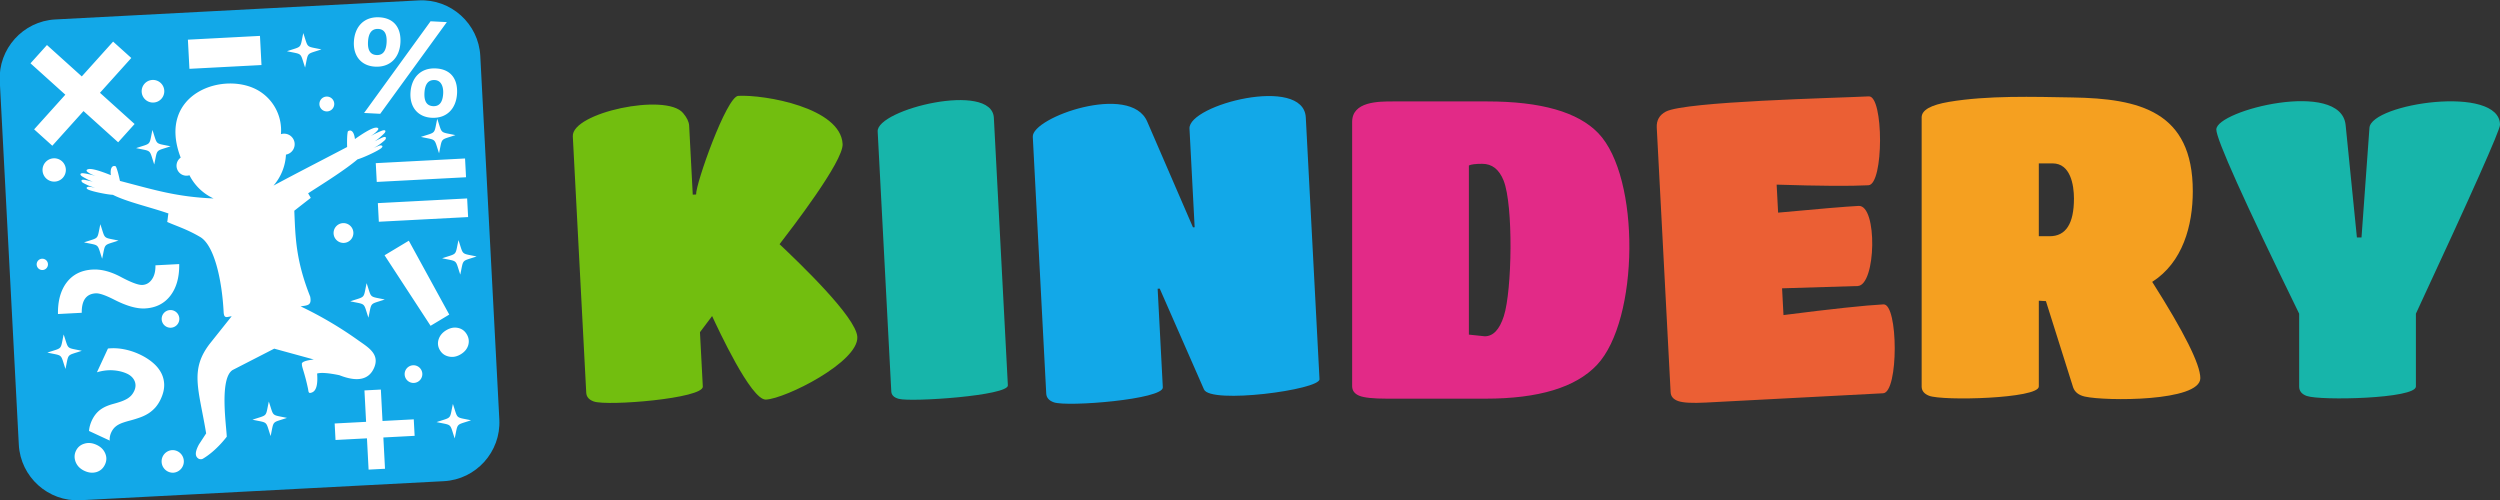 <svg xmlns="http://www.w3.org/2000/svg" xml:space="preserve" width="500" height="100" style="shape-rendering:geometricPrecision;text-rendering:geometricPrecision;image-rendering:optimizeQuality;fill-rule:evenodd;clip-rule:evenodd"><rect width="100%" height="100%" fill="#333333" stroke="none"/><defs><style>.fil2{fill:#17b5aa;fill-rule:nonzero}</style></defs><g id="Layer_x0020_1"><g id="_2721305563920"><path d="M11.051 3.89 83.732.079c6.442-.338 11.988 4.659 12.326 11.104l3.809 72.72c.338 6.444-4.657 11.995-11.098 12.332l-72.681 3.811c-6.442.338-11.988-4.659-12.325-11.104l-3.809-72.72C-.384 9.778 4.61 4.228 11.051 3.89z" style="fill:#12a8e8"/><path d="M54.701 37.12c4.813-2.592 9.859-5.16 14.724-7.719-.039-1.561.011-2.604.147-3.131.603-.443 1.241-.001 1.413 1.538 1.779-1.253 3.012-1.972 3.818-2.214.531-.159 1.15-.053.718.477-.303.37-.752.755-1.411 1.161 1.015-.556 1.732-.89 2.235-1.081.808-.307.921.1.483.543-.533.539-1.28 1.191-1.916 1.579.714-.349 1.193-.595 1.532-.745.956-.42.793.246.547.479-.618.579-1.59 1.302-2.279 1.574.558-.184 1.115-.486 1.348-.496.469-.02.57.224.187.544-.739.618-3.78 1.991-4.739 2.238-2.454 2.083-6.549 4.655-9.883 6.79l.532.918a445.19 445.19 0 0 0-3.297 2.57c.222 4.973.214 9.738 3.181 17.183.325 1.758-.464 1.735-1.923 1.945a76.387 76.387 0 0 1 11.546 6.804c1.888 1.348 4.378 2.711 3.146 5.509-1.046 2.376-3.356 2.862-6.93 1.455-2.181-.451-3.667-.563-4.457-.335.169 2.165-.159 3.42-.984 3.766-.807.339-.711-.121-.84-.742-.646-3.102-1.256-4.345-1.212-4.85-.185-.548 1.044-.829 2.372-.981a41078.13 41078.13 0 0 1-7.912-2.168l-8.298 4.259c-2.742 1.647-1.239 11.394-1.198 13.358-2.011 2.57-3.858 3.857-4.765 4.389-.373.22-.809.036-.809.036-.65-.364-.967-1.088.021-2.9l1.431-2.197c-1.473-8.887-3.347-12.719.805-18.03 1.435-1.8 2.87-3.6 4.303-5.4-1.001.143-1.538.548-1.612-.866-.341-6.516-1.903-13.449-4.767-15.028-2.625-1.54-4.851-2.206-6.522-2.966.099-.326.156-1.363.255-1.689-3.606-1.269-8.35-2.321-11.116-3.735-.957-.02-4.119-.637-4.95-1.054-.43-.216-.39-.468.056-.553.221-.042.811.118 1.377.168-.708-.103-1.781-.568-2.49-.975-.284-.164-.584-.754.407-.571.352.066.857.191 1.605.361-.684-.224-1.53-.672-2.151-1.06-.509-.32-.493-.727.335-.618.516.069 1.263.224 2.339.522-.708-.236-1.216-.498-1.582-.779-.524-.402.035-.639.569-.607.811.049 2.129.452 4.078 1.235-.179-1.484.322-2.041.988-1.758.244.465.522 1.434.831 2.91 6.956 1.81 11.285 3.189 18.72 3.508a10.197 10.197 0 0 1-4.816-4.641 1.995 1.995 0 0 1-1.753-3.527c-4.989-13.024 9.073-17.567 15.846-13.224a9.207 9.207 0 0 1 4.202 8.533 2.111 2.111 0 1 1 1.007 4.091 10.217 10.217 0 0 1-2.492 6.197zM8.404 51.746a1.13 1.13 0 1 1 .119 2.257 1.13 1.13 0 0 1-.119-2.257zm2.274-20.081a2.332 2.332 0 1 1 .243 4.657 2.332 2.332 0 0 1-.243-4.657zm19.801-15.674a2.262 2.262 0 1 1 .234 4.518 2.262 2.262 0 0 1-.234-4.518zm34.808 3.325a1.485 1.485 0 1 1 .154 2.966 1.485 1.485 0 0 1-.154-2.966zm3.307 25.31a1.978 1.978 0 1 1 .205 3.955 1.978 1.978 0 0 1-.205-3.955zm14.011 28.43a1.767 1.767 0 1 1 .186 3.53 1.767 1.767 0 0 1-.186-3.53zM34.464 90.022a2.263 2.263 0 0 1 .237 4.517 2.261 2.261 0 0 1-.237-4.517zm-.476-28.008a1.767 1.767 0 1 1 .183 3.529 1.767 1.767 0 0 1-.183-3.529zM60.657 6.612c1.061 3.139.402 2.573 3.631 3.271-3.137 1.061-2.571.4-3.269 3.632-1.061-3.139-.4-2.573-3.629-3.27 3.137-1.061 2.571-.402 3.267-3.633zm-30.171 19.38c1.061 3.14.401 2.573 3.631 3.271-3.138 1.061-2.572.4-3.269 3.633-1.061-3.14-.4-2.574-3.63-3.271 3.137-1.061 2.571-.401 3.268-3.633zm56.964-2.238c1.06 3.139.401 2.572 3.631 3.27-3.138 1.061-2.572.401-3.27 3.633-1.06-3.139-.4-2.573-3.63-3.271 3.139-1.061 2.571-.401 3.269-3.632zm4.243 24.27c1.06 3.139.401 2.573 3.631 3.271-3.138 1.06-2.572.4-3.269 3.631-1.061-3.139-.401-2.572-3.631-3.269 3.139-1.062 2.571-.402 3.269-3.633zm-18.369 8.608c1.061 3.139.402 2.573 3.631 3.271-3.138 1.061-2.572.4-3.269 3.633-1.06-3.141-.4-2.573-3.631-3.271 3.139-1.061 2.572-.402 3.269-3.633zm17.255 24.155c1.061 3.139.401 2.572 3.631 3.27-3.138 1.06-2.572.401-3.269 3.632-1.061-3.139-.4-2.573-3.631-3.269 3.139-1.062 2.571-.402 3.269-3.633zm-36.815-.477c1.06 3.139.401 2.573 3.631 3.271-3.138 1.061-2.572.4-3.269 3.632-1.061-3.14-.4-2.572-3.631-3.27 3.138-1.062 2.571-.402 3.269-3.633zM12.733 66.888c1.061 3.139.401 2.573 3.631 3.271-3.138 1.06-2.571.4-3.269 3.632-1.061-3.139-.4-2.573-3.63-3.27 3.137-1.061 2.571-.401 3.268-3.633zm7.336-22.046c1.06 3.14.401 2.573 3.63 3.271-3.137 1.061-2.571.401-3.269 3.632-1.06-3.139-.4-2.573-3.63-3.27 3.138-1.062 2.571-.401 3.269-3.633zm3.561-16.384-6.928-6.242-6.239 6.932-3.637-3.276 6.239-6.932-6.966-6.276 3.292-3.658 6.965 6.277 6.266-6.963 3.637 3.276-6.266 6.963 6.928 6.242-3.291 3.657zm-6.733 65.718c-.84-.39-1.425-.963-1.746-1.727-.315-.788-.308-1.538.025-2.255.342-.738.907-1.223 1.697-1.459.785-.238 1.597-.155 2.438.235.835.386 1.407.946 1.727 1.697.324.741.308 1.48-.039 2.229-.352.759-.906 1.263-1.674 1.509-.777.236-1.587.161-2.428-.229zm.906-7.983a5.26 5.26 0 0 1 .179-1.038 6.522 6.522 0 0 1 1.118-2.27c.284-.36.6-.672.95-.935a6.23 6.23 0 0 1 1.178-.677c.436-.192.918-.354 1.442-.498a22.152 22.152 0 0 0 1.485-.45 7.663 7.663 0 0 0 1.167-.512c.346-.194.641-.423.892-.682.247-.265.461-.585.636-.962a2.66 2.66 0 0 0 .25-.991 2.23 2.23 0 0 0-.169-.949 2.611 2.611 0 0 0-.567-.839 3.33 3.33 0 0 0-.954-.652c-.819-.381-1.75-.602-2.796-.677-1.043-.064-2.118.065-3.227.397l2.203-4.755a10.783 10.783 0 0 1 3.155.141c1.071.202 2.115.537 3.139 1.012.975.452 1.835.982 2.573 1.593.746.609 1.321 1.288 1.731 2.04.413.75.629 1.569.649 2.457.015.885-.209 1.836-.676 2.844a7.214 7.214 0 0 1-1.031 1.643c-.39.446-.836.844-1.331 1.176-.5.331-1.061.609-1.678.841-.618.229-1.308.446-2.062.648-.514.133-.966.264-1.364.401a5.886 5.886 0 0 0-1.057.458 3.596 3.596 0 0 0-.8.625 3.625 3.625 0 0 0-.6.928 3.26 3.26 0 0 0-.255.818 2.42 2.42 0 0 0-.032.79l-4.148-1.925zm65.123.974-6.253.328.328 6.257-3.282.172-.328-6.257-6.287.329-.172-3.299 6.286-.329-.329-6.285 3.283-.172.329 6.285 6.252-.328.173 3.299zm10.697-43.754-17.856.936-.195-3.724 17.856-.937.195 3.725zm-.416-7.963-17.857.937-.197-3.756 17.857-.936.197 3.755zM37.886 13.765l14.412-.756-.305-5.83-14.413.756.306 5.83zm49.06 2.245c1.399.072 1.752 1.505 1.69 2.673-.09 1.765-.763 2.614-2.012 2.55-1.242-.064-1.821-.944-1.734-2.638.092-1.789.777-2.65 2.056-2.585zm-.6 7.545c-2.837-.145-4.395-2.204-4.253-4.968.152-2.995 1.993-5.06 5.089-4.901 2.978.154 4.378 2.112 4.229 4.994-.152 2.968-1.998 5.032-5.065 4.875zm3.022-19.134-3.254-.166-13.296 18.339 3.228.166L89.368 4.421zM75.666 5.787c-1.285-.065-1.972.795-2.064 2.589-.088 1.693.478 2.568 1.707 2.632 1.25.064 1.922-.784 2.013-2.55.087-1.72-.465-2.61-1.656-2.671zm-.634 7.543c-2.841-.145-4.396-2.202-4.253-4.969.153-2.999 1.989-5.057 5.089-4.9 2.971.15 4.37 2.158 4.221 5.021-.152 2.974-1.99 5.005-5.057 4.848zm17.102 57.536c-.777.466-1.56.618-2.349.447-.79-.163-1.387-.584-1.791-1.258-.423-.703-.507-1.432-.269-2.186.245-.757.751-1.359 1.52-1.821.781-.469 1.555-.629 2.32-.47.771.153 1.361.572 1.777 1.266.422.703.519 1.432.306 2.183-.221.75-.72 1.363-1.514 1.839zM81.763 48.142l8.089 14.773-3.737 2.245-9.203-14.105 4.851-2.913zm-45.921 4.673c.041 2.615-.542 4.72-1.759 6.315-1.217 1.587-2.919 2.444-5.089 2.558-1.647.086-3.687-.495-6.121-1.738-1.745-.891-2.979-1.32-3.712-1.282-1.908.1-2.846 1.401-2.81 3.89l-4.757.249c-.042-2.63.541-4.745 1.758-6.333 1.225-1.595 2.951-2.443 5.185-2.561 1.742-.091 3.618.401 5.636 1.477 2.084 1.111 3.516 1.641 4.295 1.6.803-.042 1.453-.428 1.934-1.146.488-.711.712-1.641.684-2.78l4.756-.249z" style="fill:#fff"/><path d="M201.574 77.074c.108 2.06-19.257 3.377-21.813 2.695-.964-.257-1.464-.748-1.502-1.472l-2.724-52.008c-.232-4.431 22.854-10.06 23.237-2.728l2.802 53.513z" class="fil2"/><path d="M232.562 77.478c.126 2.389-19.07 3.947-21.798 2.987-.968-.34-1.474-.929-1.518-1.765l-2.689-51.338c-.204-3.905 19.537-10.853 22.885-3.045l9.153 21.151.334-.017-1.033-19.733c-.251-4.779 22.819-10.703 23.262-2.226l2.742 52.342c.111 2.129-21.822 5.04-23.105 2.05l-8.849-20.161-.418.022 1.034 19.733z" style="fill:#12a8e8;fill-rule:nonzero"/><path d="M297.123 79.733h-19.749c-2.733 0-4.574-.195-5.523-.586-.948-.391-1.423-1.033-1.423-1.926V24.389c0-4.109 5.257-4.103 8.201-4.103h18.829c10.711 0 18.104 2.107 22.176 6.321 8.514 8.81 8.207 37.423-.251 46.386-4.24 4.493-11.66 6.74-22.26 6.74zm-.669-46.972c-1.339 0-2.232.112-2.678.335v33.827l3.18.334c1.674 0 2.943-1.339 3.808-4.019 1.665-5.161 1.919-22.221-.042-27.128-.893-2.232-2.316-3.349-4.268-3.349z" style="fill:#e22a87;fill-rule:nonzero"/><path d="m376.62 78.654-35.433 1.857c-2.73.144-4.579.045-5.546-.296-.968-.34-1.474-.929-1.517-1.765l-2.773-52.927c-.076-1.449.525-2.514 1.802-3.197 3.871-2.065 34.259-2.718 40.608-3.051 2.984-.156 3.029 17.615-.075 17.778-3.621.19-9.74.148-18.358-.127l.294 5.602c8.228-.766 13.595-1.216 16.102-1.347 3.81-.2 3.501 15.83-.166 16.022l-15.144.459.281 5.351c9.656-1.232 16.322-1.945 19.999-2.138 2.968-.155 3.056 17.614-.074 17.779z" style="fill:#eb5f34;fill-rule:nonzero"/><path d="M407.762 77.305c0 2.424-19.275 2.919-21.966 1.842-.976-.391-1.465-1.005-1.465-1.842V23.467c0-1.451 1.828-2.483 5.482-3.097 7.726-1.299 16.796-1.014 24.686-.879 13.327.223 24.059 2.73 24.059 18.754 0 6.868-2.003 14.234-8.117 18.127 6.415 10.104 9.623 16.523 9.623 19.258 0 4.715-18.999 4.615-23.096 3.684-1.228-.279-2.009-.893-2.343-1.842l-5.44-17.248-1.423-.083v17.164zm0-30.059h2.176c3.236 0 4.854-2.511 4.854-7.535 0-2.727-.701-7.033-4.268-7.033h-2.762v14.568z" style="fill:#f5a020;fill-rule:nonzero"/><path d="M483.18 77.305c0 2.446-19.132 2.863-21.841 1.884-1.004-.363-1.507-.991-1.507-1.884V62.736c-11.045-22.607-16.569-34.887-16.569-36.84 0-3.838 24.878-10.068 25.858-.921l2.26 22.522h.92l1.59-21.936c.348-4.867 26.109-8.705 26.109-.586 0 1.06-5.607 13.647-16.82 37.761v14.569z" class="fil2"/><path d="M140.563 77.31c.124 2.39-19.071 3.948-21.799 2.988-.968-.341-1.473-.929-1.517-1.765l-2.685-51.255c-.25-4.763 18.645-8.751 22.046-4.678.773.91 1.181 1.755 1.222 2.536l.722 13.795.669-.035c-.109-2.048 6.075-19.602 8.435-19.725 5.227-.275 20.487 2.347 20.868 9.637.182 3.46-10.334 17.062-12.61 20.029 3.854 3.655 15.345 14.584 15.553 18.552.262 4.995-14.267 12.318-18.282 12.529-2.977.156-9.633-14.302-10.763-16.707l-2.429 3.229.57 10.87z" style="fill:#72be0f;fill-rule:nonzero"/></g></g></svg>
